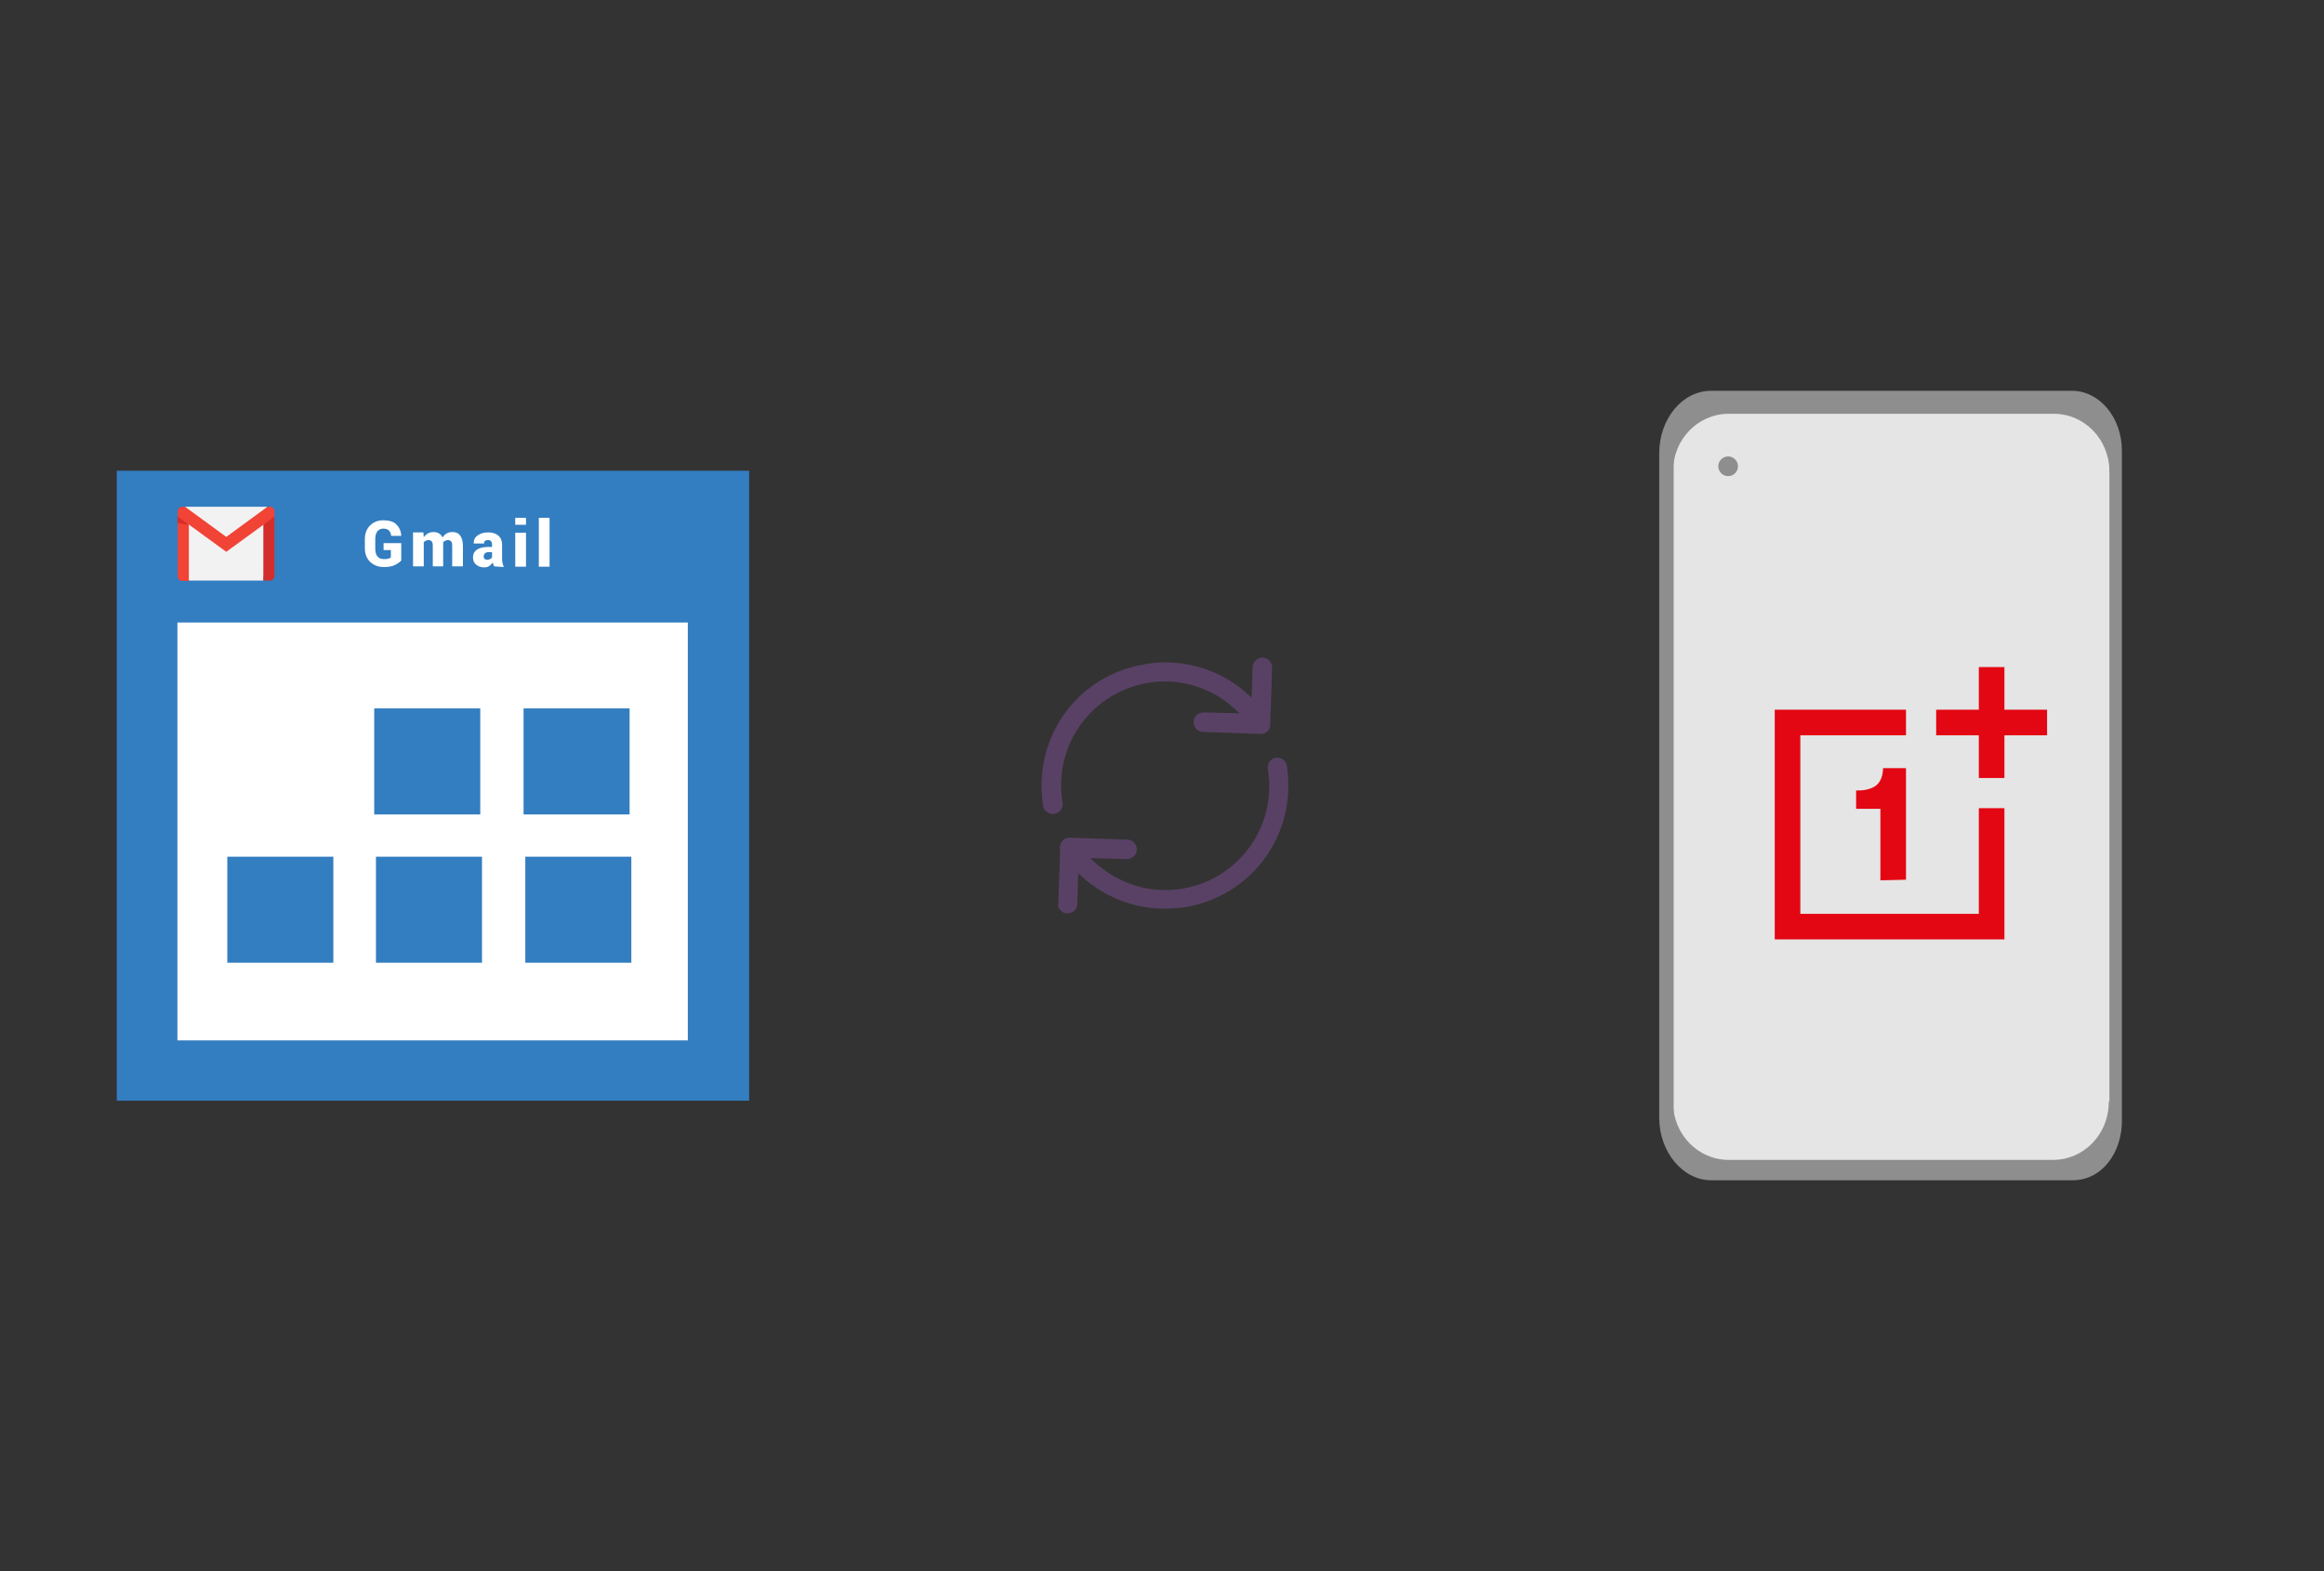 ﻿<?xml version="1.0" encoding="utf-8"?>
<!DOCTYPE svg PUBLIC "-//W3C//DTD SVG 1.1//EN" "http://www.w3.org/Graphics/SVG/1.1/DTD/svg11.dtd">
<svg x="0" y="0" width="392" height="265" xml="http://www.w3.org/XML/1998/namespace" xmlns="http://www.w3.org/2000/svg" xmlns:xlink="http://www.w3.org/1999/xlink" xmlns:xml="http://www.w3.org/XML/1998/namespace" version="1.1">
  <rect width="100%" height="100%" fill="#333333" stroke="none"/>
  <svg x="246" y="57" width="146" height="151" viewBox="0, 0, 131.9, 125.7" xml:space="preserve" id="Layer_1" enable-background="new 0 0 131.9 125.7" xmlns="http://www.w3.org/2000/svg" xmlns:xlink="http://www.w3.org/1999/xlink" xmlns:xml="http://www.w3.org/XML/1998/namespace" version="1.1">
    <g>
      <g>
        <g>
          <g>
            <g>
              <path d="M100.2 114 L100.2 11.8 C100.2 7.3 97.3 3.7 93.7 3.7 L93.7 3.7 L38.7 3.7 C34.9 3.7 31.8 7.5 31.8 12.2 L31.8 12.2 L31.8 113.4 C31.8 118.1 34.9 121.9 38.7 121.9 L38.7 121.9 L45.5 121.9 L45.5 121.9 L93.8 121.9 C97.2 122.1 100.2 118.5 100.2 114 L100.2 114 z" style="fill:#E5E5E5;" />
              <path d="M93.7 123 C93.7 123 93.6 123 93.7 123 L44.3 123 L44.3 123 L38.5 123 C34.2 123 30.6 118.7 30.6 113.5 L30.6 12.2 C30.6 7 34.1 2.7 38.5 2.7 L93.5 2.7 C97.7 2.7 101.1 6.8 101.1 11.8 L101.1 114 C101.1 116.7 100.1 119.3 98.4 121 C97.1 122.3 95.4 123 93.7 123 z M46.3 121 L93.6 121 C94.9 121 96 120.5 97 119.5 C98.4 118.1 99.2 116.1 99.2 113.9 L99.2 11.8 C99.2 7.9 96.7 4.7 93.7 4.7 L38.7 4.7 C35.4 4.7 32.8 8.1 32.8 12.2 L32.8 113.4 C32.8 117.6 35.4 120.9 38.7 120.9 L46.3 121 z" style="fill:#8E8E8E;" />
            </g>
          </g>
          <path d="M91.7 4.1 L40.2 4.1 C35.5 4.1 31.7 8 31.7 12.9 L31.7 15.1 L32.7 15.1 L32.7 15 C32.7 10.1 36.5 6.2 41.2 6.2 L90.7 6.2 C95.4 6.2 99.2 10.1 99.2 15 L99.2 15.1 L100.2 15.1 L100.2 12.9 C100.2 8 96.4 4.1 91.7 4.1 z" style="fill:#8E8E8E;" />
          <path d="M40.2 122 L91.6 122 C96.3 122 100.1 118.1 100.1 113.2 L100.1 111 L99.1 111 L99.1 111.1 C99.1 116 95.3 119.9 90.6 119.9 L41.2 119.9 C36.5 119.9 32.7 116 32.7 111.1 L32.7 111 L31.7 111 L31.7 113.2 C31.7 118.1 35.5 122 40.2 122 z" style="fill:#8E8E8E;" />
        </g>
        <circle cx="41.1" cy="14.2" r="1.5" style="fill:#8E8E8E;" />
      </g>
      <path d="M68.2 77.2 L68.2 60.2 L64.7 60.2 C64.7 61.4 64.3 62.3 63.7 62.8 C63.1 63.3 62.1 63.6 61 63.6 L60.6 63.6 L60.6 66.4 L64.3 66.4 L64.3 77.3 L68.2 77.2 z M79.3 44.8 L79.3 51.3 L72.8 51.3 L72.8 55.2 L79.3 55.2 L79.3 61.7 L83.2 61.7 L83.2 55.2 L89.7 55.2 L89.7 51.3 L83.2 51.3 L83.2 44.8 L79.3 44.8 z M48.2 51.3 L48.2 86.3 L83.2 86.3 L83.2 66.3 L79.3 66.3 L79.3 82.4 L52.1 82.4 L52.1 55.2 L68.2 55.2 L68.2 51.3 L48.2 51.3 L48.2 51.3 z" style="fill:#E30613;" />
    </g>
  </svg>
  <svg x="146" y="82" width="101" height="101" viewBox="0, 0, 68, 125.7" xml:space="preserve" id="Layer_1#1" enable-background="new 0 0 68 125.7" xmlns="http://www.w3.org/2000/svg" xmlns:xlink="http://www.w3.org/1999/xlink" xmlns:xml="http://www.w3.org/XML/1998/namespace" version="1.1">
    <style type="text/css">
	.st0{fill-rule:evenodd;clip-rule:evenodd;}
	.st1{fill-rule:evenodd;clip-rule:evenodd;fill:#3FBDCF;}
	.st2{fill-rule:evenodd;clip-rule:evenodd;fill:#FFFFFF;}
	.st3{fill:#FFA000;}
	.st4{fill:#FFCA28;}
	.st5{fill:#F7F7F7;}
	.st6{fill:#594165;}
	.st7{fill:#FFFFFF;}
	.st8{opacity:0.9;fill:#FFFFFF;}
	.st9{fill:#4885ED;}
	.st10{fill:#F7F7F7;stroke:#594165;stroke-width:4;stroke-miterlimit:10;}
	.st11{fill:#E0412F;}
	.st12{fill-rule:evenodd;clip-rule:evenodd;fill:#606161;}
	.st13{fill:none;stroke:#58ABF4;stroke-width:0.25;stroke-miterlimit:10;}
	.st14{fill:#036EB1;}
	.st15{fill:#A4C639;}
	.st16{fill:none;stroke:#E0412F;stroke-miterlimit:10;}
	.st17{fill:#046DB2;}
	.st18{fill-rule:evenodd;clip-rule:evenodd;fill:#528FF5;}
	.st19{fill-rule:evenodd;clip-rule:evenodd;fill:#417BE6;}
	.st20{fill-rule:evenodd;clip-rule:evenodd;fill:#4881E8;}
	.st21{fill-rule:evenodd;clip-rule:evenodd;fill:#FBC013;}
	.st22{fill:#E5E5E5;}
	.st23{fill:#DF871E;}
	.st24{fill:#B6B6B6;}
	.st25{fill:#8C5BA4;}
	.st26{fill:#8DC652;}
	.st27{fill:#497FC1;}
	.st28{fill:#919191;}
	.st29{fill-rule:evenodd;clip-rule:evenodd;fill:#8E8E8E;}
	.st30{fill:#8E8E8E;}
	.st31{fill:#EB3D01;}
	.st32{fill:#F57F20;}
	.st33{fill:#ED7E01;}
	.st34{fill-rule:evenodd;clip-rule:evenodd;fill:#046DB2;}
	.st35{fill:#E0E2E2;}
	.st36{fill:#47D86F;}
	.st37{fill:#4FC9F8;}
	.st38{fill:#FF9327;}
	.st39{fill:#C9C8C4;}
	.st40{fill:#9A9A9A;}
	.st41{fill:#F2F2F2;}
	.st42{fill:#F14336;}
	.st43{fill:#D32E2A;}
	.st44{fill:#FBBB00;}
	.st45{fill:#518EF8;}
	.st46{fill:#28B446;}
	.st47{fill:#A3C53A;}
	.st48{fill:#D6D8D7;}
	.st49{fill:#3A5BBC;}
	.st50{fill:url(#sync_43_);}
	.st51{fill:url(#sync_44_);}
	.st52{fill:url(#sync_45_);}
	.st53{fill:url(#sync_46_);}
	.st54{fill:#FFE168;}
	.st55{fill:#006699;}
	.st56{fill:#F4AE01;}
	.st57{fill:#DD191F;}
	.st58{fill:#323232;}
	.st59{fill:#CDCCCA;}
	.st60{fill:#5199F0;}
	.st61{fill:#791BCC;}
	.st62{fill:#C71D2E;}
	.st63{fill:#32DAC4;}
	.st64{fill:#3C5A99;}
	.st65{fill:#FCB714;}
	.st66{fill:#F06415;}
	.st67{fill:#BDCF31;}
	.st68{fill:#00A1E0;}
	.st69{fill:#00A1E3;}
	.st70{fill:#7AAD3E;}
	.st71{fill:#A50034;}
	.st72{fill:#6B6B6B;}
	.st73{fill:#005DAA;}
	.st74{fill:#EB0028;}
	.st75{fill:#888B8D;}
	.st76{fill:#0C4DA2;}
	.st77{fill:#00BFFF;}
	.st78{fill-rule:evenodd;clip-rule:evenodd;fill:#E81123;}
	.st79{fill:#FF6700;}
	.st80{fill:#00BFFE;}
	.st81{fill:#C4C4C4;}
	.st82{fill:url(#sync_47_);}
	.st83{fill:url(#sync_48_);}
	.st84{fill:url(#sync_49_);}
	.st85{fill:url(#sync_50_);}
	.st86{fill:#E5E5E5;stroke:#8E8E8E;stroke-width:2;stroke-miterlimit:10;}
	.st87{fill-rule:evenodd;clip-rule:evenodd;fill:#594165;}
	.st88{fill-rule:evenodd;clip-rule:evenodd;fill:#D4D4D4;}
	.st89{fill-rule:evenodd;clip-rule:evenodd;fill:#3669D6;}
	.st90{fill-rule:evenodd;clip-rule:evenodd;fill:#3A81F4;}
	.st91{fill-rule:evenodd;clip-rule:evenodd;fill:#FAFAFA;}
	.st92{fill-rule:evenodd;clip-rule:evenodd;fill:#E0E0E0;}
	.st93{fill:url(#sync_59_);}
	.st94{opacity:0.2;fill:#56C7DA;enable-background:new    ;}
	.st95{fill:url(#sync_60_);}
	.st96{fill:url(#sync_61_);}
	.st97{fill:url(#sync_62_);}
	.st98{fill:url(#sync_63_);}
	.st99{fill:url(#sync_64_);}
	.st100{fill:#FCFCFC;enable-background:new    ;}
	.st101{enable-background:new    ;}
	.st102{fill:#5A5A5A;}
	.st103{fill:#D8D8D8;enable-background:new    ;}
	.st104{fill:#E9574E;}
	.st105{fill:none;stroke:#D8D8D8;stroke-width:0.75;stroke-miterlimit:10;enable-background:new    ;}
	.st106{fill:#E9574E;stroke:#E9574E;stroke-width:0.75;stroke-miterlimit:10;enable-background:new    ;}
	.st107{fill:#E0E0E0;}
	.st108{fill:#537ABD;}
	.st109{fill:#2EB672;}
	.st110{fill:#FED14B;}
	.st111{fill:#28CD7E;}
	.st112{fill:#CECECE;}
	.st113{fill-rule:evenodd;clip-rule:evenodd;fill:#FF9D17;}
</style>
    <g>
      <path d="M56.1 50 L56.1 50 L56.5 38.1 C56.5 37.6 56.3 37 55.9 36.6 C55.5 36.2 55 36 54.5 36 C53.4 36 52.4 36.9 52.4 38 L52.2 44.4 L51.4 43.7 C46.6 39.3 40.4 37 34 37 C34 37 34 37 34 37 C32.6 37 31.2 37.1 29.8 37.4 C17.2 39.4 8.1 50.1 8.1 62.8 C8.1 64.2 8.2 65.6 8.4 67.1 C8.6 68.2 9.7 69 10.8 68.8 C11.9 68.6 12.7 67.6 12.5 66.4 C12.3 65.2 12.2 64 12.2 62.8 C12.2 52.1 19.9 43.1 30.4 41.3 C31.6 41.1 32.8 41 34 41 C34 41 34 41 34 41 C39.5 41 44.7 43.1 48.7 46.8 L49.7 47.7 L42.1 47.5 C41 47.5 40 48.4 40 49.5 C40 50 40.2 50.6 40.6 51 C41 51.4 41.5 51.6 42 51.6 L53.5 52 C54.1 52.1 54.7 52 55.2 51.7 C55.8 51.4 56.1 50.8 56.1 50 z" class="st6" style="fill:#594165;" />
      <path d="M12.1 89.1 C12.5 89.5 13 89.7 13.5 89.7 C14 89.7 14.6 89.5 15 89.1 C15.4 88.7 15.6 88.2 15.6 87.7 L15.8 81.3 L16.6 82 C21.4 86.3 27.5 88.7 33.9 88.7 C35.3 88.7 36.7 88.6 38.2 88.4 C50.8 86.3 59.9 75.6 59.9 62.9 C59.9 61.5 59.8 60.1 59.6 58.7 C59.5 58.2 59.2 57.7 58.8 57.4 C58.4 57.1 57.8 57 57.3 57 C56.2 57.2 55.4 58.2 55.6 59.4 C55.8 60.6 55.9 61.8 55.9 63 C55.9 73.7 48.2 82.7 37.7 84.5 C36.5 84.7 35.3 84.8 34.1 84.8 C34.1 84.8 34.1 84.8 34.1 84.8 C28.6 84.8 23.4 82.7 19.3 79 L18.3 78.1 L26 78.3 C27.1 78.3 28.1 77.4 28.1 76.3 C28.1 75.8 27.9 75.2 27.5 74.8 C27.1 74.4 26.6 74.2 26.1 74.2 L14.1 73.8 L14.1 73.8 C14.1 73.8 14.1 73.8 14.1 73.8 C13.6 73.8 13.2 73.9 12.9 74.1 C12.2 74.6 11.8 75.4 12 76.3 L12 76.4 L11.6 87.8 C11.5 88.1 11.7 88.7 12.1 89.1 z" class="st6" style="fill:#594165;" />
    </g>
  </svg>
  <svg x="0" y="57" width="146" height="151" viewBox="0, 0, 249.8, 257.7" xml:space="preserve" id="Layer_1#2" enable-background="new 0 0 249.8 257.7" xmlns="http://www.w3.org/2000/svg" xmlns:xlink="http://www.w3.org/1999/xlink" xmlns:xml="http://www.w3.org/XML/1998/namespace" version="1.1">
    <g>
      <rect x="48" y="79.5" width="153.9" height="126.6" style="fill:white;" />
      <path d="M33.7 38 C94.6 38 155.3 38 216.2 38 C216.2 98.6 216.2 159 216.2 219.8 C155.6 219.8 94.7 219.8 33.7 219.8 C33.7 159.4 33.7 98.7 33.7 38 z M198.5 202.4 C198.5 161.9 198.5 121.7 198.5 81.8 C149.2 81.8 100.1 81.8 51.2 81.8 C51.2 122.3 51.2 162.4 51.2 202.4 C100.5 202.4 149.4 202.4 198.5 202.4 z M108 106.6 L138.6 106.6 L138.6 137.2 L108 137.2 L108 106.6 z M151.1 106.6 L181.7 106.6 L181.7 137.2 L151.1 137.2 L151.1 106.6 z M65.6 149.4 L96.2 149.4 L96.2 180 L65.6 180 L65.6 149.4 z M108.5 149.4 L139.1 149.4 L139.1 180 L108.5 180 L108.5 149.4 z M151.6 149.4 L182.2 149.4 L182.2 180 L151.6 180 L151.6 149.4 z" style="fill:#337DC1;" />
      <g>
        <path d="M115.9 63.8 C115.5 64.3 114.8 64.8 114 65.2 C113.2 65.6 112.1 65.8 110.8 65.8 C109.2 65.8 107.9 65.3 106.8 64.3 C105.8 63.3 105.3 62 105.3 60.4 L105.3 57.7 C105.3 56.1 105.8 54.8 106.8 53.8 C107.8 52.8 109.1 52.3 110.6 52.3 C112.3 52.3 113.6 52.7 114.4 53.5 C115.2 54.3 115.7 55.3 115.8 56.7 L115.8 56.8 L112.9 56.8 C112.8 56.1 112.6 55.6 112.2 55.2 C111.9 54.9 111.3 54.7 110.6 54.7 C109.9 54.7 109.3 55 108.9 55.5 C108.5 56 108.3 56.8 108.3 57.7 L108.3 60.5 C108.3 61.4 108.5 62.2 108.9 62.7 C109.3 63.2 109.9 63.5 110.7 63.5 C111.3 63.5 111.7 63.5 112 63.4 C112.3 63.3 112.6 63.2 112.8 63 L112.8 60.9 L110.7 60.9 L110.7 58.9 L115.8 58.9 L115.8 63.8 z" style="fill:white;" />
        <path d="M122.2 55.9 L122.3 57.2 C122.6 56.7 123 56.4 123.5 56.1 C124 55.8 124.5 55.7 125.1 55.7 C125.7 55.7 126.2 55.8 126.7 56.1 C127.2 56.4 127.5 56.8 127.7 57.3 C128 56.8 128.4 56.4 128.9 56.1 C129.4 55.8 129.9 55.7 130.6 55.7 C131.6 55.7 132.3 56 132.8 56.7 C133.3 57.4 133.6 58.4 133.6 59.7 L133.6 65.6 L130.5 65.6 L130.5 59.7 C130.5 59.1 130.4 58.6 130.2 58.4 C130 58.2 129.7 58 129.3 58 C129 58 128.7 58.1 128.5 58.2 C128.3 58.3 128.1 58.5 127.9 58.6 C127.9 58.7 127.9 58.8 127.9 58.9 C127.9 59 127.9 59 127.9 59.1 L127.9 65.6 L124.9 65.6 L124.9 59.7 C124.9 59.1 124.8 58.6 124.6 58.4 C124.4 58.2 124.1 58 123.7 58 C123.4 58 123.2 58.1 122.9 58.2 C122.6 58.3 122.5 58.5 122.3 58.6 L122.3 65.6 L119.2 65.6 L119.2 55.8 L122.2 55.8 z" style="fill:white;" />
        <path d="M142.6 65.6 C142.5 65.4 142.4 65.3 142.4 65.1 C142.3 64.9 142.3 64.7 142.2 64.5 C141.9 64.9 141.6 65.2 141.2 65.5 C140.8 65.8 140.3 65.9 139.7 65.9 C138.8 65.9 138 65.6 137.4 65.1 C136.8 64.6 136.5 63.9 136.5 63 C136.5 62 136.9 61.3 137.6 60.8 C138.3 60.3 139.4 60 140.9 60 L142 60 L142 59.3 C142 58.9 141.9 58.6 141.7 58.3 C141.5 58.1 141.2 58 140.8 58 C140.5 58 140.2 58.1 140 58.2 C139.8 58.4 139.7 58.6 139.7 59 L136.7 59 L136.7 58.9 C136.7 58 137 57.3 137.8 56.7 C138.6 56.1 139.6 55.8 140.9 55.8 C142.1 55.8 143.1 56.1 143.8 56.7 C144.5 57.3 144.9 58.2 144.9 59.3 L144.9 63 C144.9 63.5 144.9 64 145 64.5 C145.1 64.9 145.2 65.4 145.4 65.8 L142.6 65.6 z M140.6 63.7 C140.9 63.7 141.2 63.6 141.4 63.5 C141.7 63.4 141.9 63.2 142 63 L142 61.5 L141 61.5 C140.5 61.5 140.2 61.6 139.9 61.9 C139.7 62.1 139.6 62.4 139.6 62.8 C139.6 63.1 139.7 63.3 139.9 63.5 C140.1 63.6 140.3 63.7 140.6 63.7 z" style="fill:white;" />
        <path d="M151.8 53.6 L148.7 53.6 L148.7 51.6 L151.8 51.6 L151.8 53.6 z M151.8 65.7 L148.7 65.7 L148.7 55.9 L151.8 55.9 L151.8 65.7 z" style="fill:white;" />
        <path d="M158.6 65.7 L155.5 65.7 L155.5 51.6 L158.6 51.6 L158.6 65.7 z" style="fill:white;" />
      </g>
      <g>
        <g>
          <polygon points="77.8,51.8 76,69.7 54.5,69.7 53.1,52.1 65.2,59" style="fill:#F2F2F2;" />
          <polygon points="77.2,48.4 65.2,59.6 53.3,48.4 65.2,48.4" style="fill:#F2F2F2;" />
        </g>
        <path d="M54.5 53.6 L54.5 69.8 L52.6 69.8 C51.9 69.8 51.3 69.2 51.3 68.5 L51.3 51.2 L53.4 51.3 L54.5 53.6 z" style="fill:#F14336;" />
        <path d="M79.2 51.2 L79.2 68.4 C79.2 69.1 78.6 69.7 77.9 69.7 L76 69.7 L76 53.6 L77 51 L79.2 51.2 z" style="fill:#D32E2A;" />
        <path d="M79.2 49.7 L79.2 51.2 L76 53.6 L65.3 61.4 L54.6 53.6 L51.3 51.2 L51.3 49.7 C51.3 49 51.9 48.4 52.6 48.4 L53.4 48.4 L65.3 57.1 L77.2 48.4 L78 48.4 C78.6 48.4 79.2 49 79.2 49.7 z" style="fill:#F14336;" />
        <polygon points="54.5,53.6 51.2,53.1 51.2,51.2" style="fill:#D32E2A;" />
      </g>
    </g>
  </svg>
</svg>